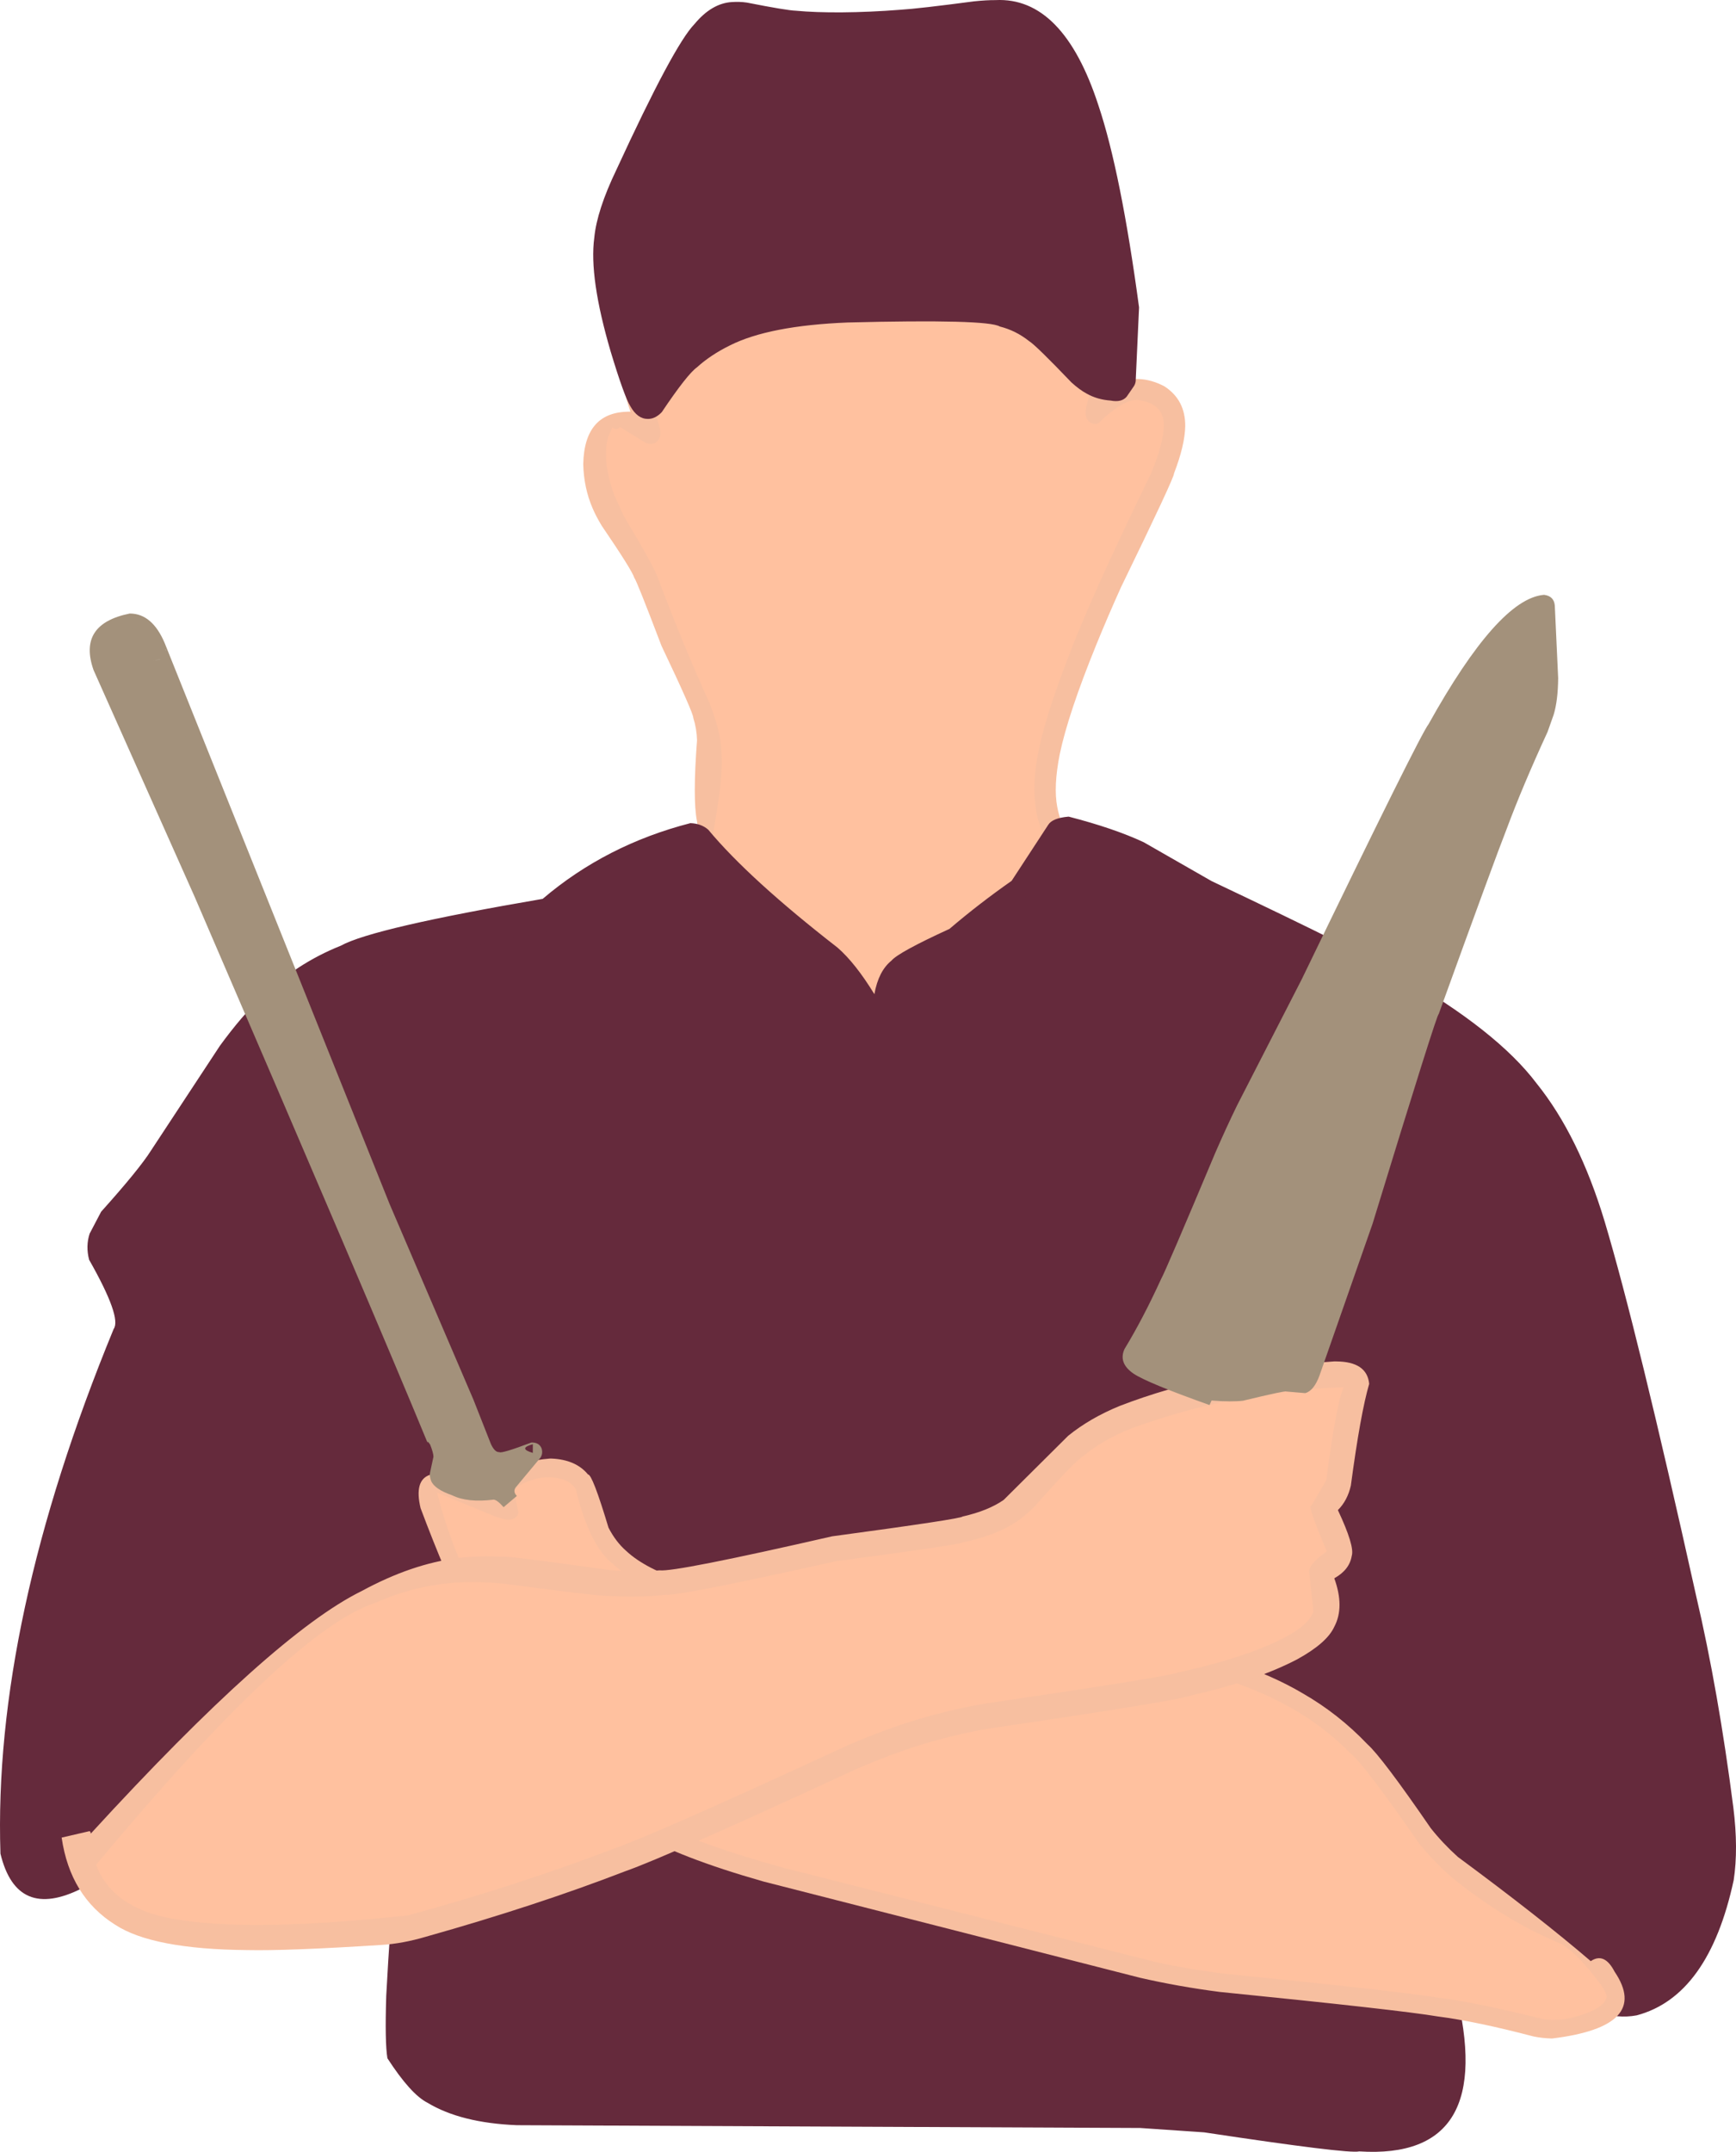 <?xml version="1.0" encoding="UTF-8" standalone="no"?>
<svg version="1.1" viewBox="0 0 1703.356 2110.647" id="svg62" sodipodi:docname="chef.svg" width="1703.356" height="2110.647" inkscape:version="1.1.2 (0a00cf5339, 2022-02-04)" xmlns:inkscape="http://www.inkscape.org/namespaces/inkscape" xmlns:sodipodi="http://sodipodi.sourceforge.net/DTD/sodipodi-0.dtd" xmlns="http://www.w3.org/2000/svg" xmlns:svg="http://www.w3.org/2000/svg">
  <defs id="defs66"></defs>
  <sodipodi:namedview id="namedview64" pagecolor="#ffffff" bordercolor="#666666" borderopacity="1.0" inkscape:pageshadow="2" inkscape:pageopacity="0.0" inkscape:pagecheckerboard="0" showgrid="false" fit-margin-top="0" fit-margin-left="0" fit-margin-right="0" fit-margin-bottom="0" inkscape:zoom="0.31624192" inkscape:cx="1938.3894" inkscape:cy="1729.6885" inkscape:window-width="3840" inkscape:window-height="2109" inkscape:window-x="0" inkscape:window-y="27" inkscape:window-maximized="1" inkscape:current-layer="svg62"></sodipodi:namedview>
  <g fill="#f7bfa0" id="g8" transform="translate(568.367,546.681)">
    <path d="m 517.97,-141.61 -0.014,0.109 m -353.31,488.28 0.093,0.37 m 0.276,0.299 q 2.537,5.702 0.011,0.231 m -27.36,3.54 q 1.633,5.195 0.393,0.602 m 185.24,-673.64 q 122.85,1.717 163.55,33.795 23.055,17.657 24.284,48.152 0.598,11.465 -2.99,28.894 -17.493,63.859 -16.092,62.828 -1.951,7.673 1.345,15.404 5.31,9.027 16.434,6.973 l 25.227,-19.153 q 5.928,-3.821 14.864,-3.499 17.404,1.778 18.116,19.567 -0.073,15.371 -12.469,45.029 -59.458,122.19 -81.265,180.68 -22.071,57.246 -28.873,90.968 -7.641,38.491 -2.086,64.19 3.35,25.107 33.374,59.178 3.094,6.021 -2.103,17.989 -24.934,48.011 -80.287,98.51 -37.689,32.174 -72.685,30.36 -58.825,-5.048 -84.537,-20.131 -29.599,-19.858 -58.84,-74.989 -7.125,-13.554 -13.223,-27.123 l -5.881,-13.525 q -8.028,-20.803 -6.368,-15.707 l -8.332,-35.594 q -4.376,-22.839 -4.512,-37.147 l 1.928,-59.623 q -0.676,-12.277 -5.277,-26.544 -1.099,-7.57 -31.183,-70.519 -24.032,-63.211 -27.229,-68.026 l -9.156,-16.955 q -30.151,-44.197 -31.275,-50.151 -6.941,-15.505 -7.299,-34.027 -0.225,-22.156 12.996,-24.514 6.082,-0.689 11.446,2.896 l 14.639,15.71 5.619,2.981 q 11.115,2.477 15.607,-8.107 1.372,-6.39 -0.891,-12.77 -16.891,-38.442 -21.056,-57.627 -4.776,-19.558 -4.21,-36.835 0.833,-38.412 32.104,-63.462 65.235,-45.939 226.57,-48.079 m -0.38,-26.526 q -173.18,2.142 -244.37,55.071 -62.612,49.894 -28.317,150.42 -45.25,-0.644 -46.305,51.498 0.557,23.273 9.192,43.23 3.263,7.71 8.911,17.09 29.75,43.628 32.048,51.228 2.19,2.402 26.627,66.618 31.513,66.236 31.201,70.708 3.364,10.497 3.672,21.918 -4.387,57.645 -0.072,79.331 4.108,31.822 24.298,99.8 l 0.075,-2.215 q 2.2,4.471 9.574,8.756 19.121,38.001 38.95,62.316 16.732,20.462 32.5,31.337 13.577,9.655 28.557,13.722 46.934,12.516 71.62,12.081 44.371,1.453 86.616,-33.488 60.213,-52.776 90.31,-109.25 9.649,-20.243 4.744,-36.746 -1.52,-5.37 -5.901,-12.113 l -20.295,-26.563 q -5.031,-8.428 -7.529,-21.584 -3.859,-19.841 2.436,-51.683 8.248,-39.646 35.961,-107.66 11.556,-28.302 24.099,-56.063 52.856,-108.67 52.045,-111.69 10.615,-27.616 11.019,-46.143 0.294,-25.96 -20.506,-39.378 -25.58,-13.336 -49.153,-1.791 33.276,-95.897 -19.663,-137.96 -46.671,-39.037 -181.34,-40.798" id="path6"></path>
  </g>
  <g fill="#ffc19f" id="g12" transform="translate(568.367,546.681)">
    <path d="m 318.27,-328.43 q 129.58,1.971 172.92,36.763 23.904,18.481 25.715,50.589 4.206,12.035 -19.203,92.211 -1.95,8.997 0.719,13.69 3.327,4.346 7.508,4.363 1.586,0.006 3.294,-0.61 23.439,-23.02 38.025,-22.961 2.216,0.009 4.227,0.55 23.153,4.629 22.094,26.175 -0.865,17.718 -13.135,46.617 -59.414,121.96 -81.198,180.54 -21.289,55.069 -28.396,89.591 -7.182,33.662 -2.21,61.203 2.773,14.335 9.37,25.999 l 24.54,34.133 q 3.359,6.771 -4.242,24.155 -30.075,55.312 -89.117,101.92 -54.676,40.22 -100.1,40.037 -0.037,-2.5e-4 -0.074,-3.7e-4 -0.421,0.002 -0.842,2.5e-4 -38.014,-0.153 -72.269,-29.786 -32.479,-25.748 -95.79,-111.81 17.335,-95.873 18.471,-112.67 3.286,-27.301 -1.503,-49.919 -2.657,-12.695 -9.436,-29.837 -25.34,-55.677 -50.559,-122.45 -3.14,-10.044 -33.271,-60.408 l -9.327,-20.42 q -12.392,-33.515 -6.184,-57.364 1.654,-3.68 4.274,-9.368 3.739,3.629 7.387,-0.397 l 24.167,14.976 q 3.391,1.656 6.191,1.667 4.69,0.019 7.724,-4.575 2.365,-3.513 1.018,-10.841 -13.213,-44.779 -14.622,-61.728 -2.35,-17.905 0.113,-35.696 5.692,-38.348 38.745,-60.867 66.121,-41.769 214.37,-43.464 l 0.597,0.002 z" id="path10"></path>
  </g>
  <g fill="#ffffff" id="g16" transform="translate(568.367,546.681)" style="fill: #652a3c; fill-opacity: 1">
    <path d="m 408.7,-523.09 q 48.42,-4.25 78.62,87.862 21.193,63.928 38.441,191.68 l -3.07,65.951 q -8.215,0.434 -17.875,-6.354 -0.27,1.887 -35.6,-35.013 -5.964,-5.732 -12.491,-10.943 -15.558,-12.396 -32.325,-17.528 -14.031,-9.947 -143.46,-7.09 -90.941,2.039 -135.04,21.732 -50.431,21.092 -77.638,68.268 -39.392,-107.91 -28.792,-155.27 -1.901,-12.909 51.909,-120.52 27.233,-55.339 42.975,-71.37 8.297,-9.186 18.334,-9.65 3.039,-0.305 10.359,0.72 33.766,6.889 46.037,7.722 21.586,2.046 48.097,1.847 28.424,-0.167 60.711,-2.711 16.294,-0.935 71.459,-8.152 11.354,-1.193 18.735,-1.184 m 0.299,-23.485 q -8.367,-0.077 -20.864,1.197 -54.538,7.195 -72.423,8.272 -29.717,2.341 -57.603,2.561 -26.009,0.162 -44.928,-1.617 -9.187,-0.3 -48.048,-7.975 -7.336,-1.052 -14.61,-0.532 -19.869,1.101 -36.912,21.659 -20.385,20.972 -76.576,142.91 -19.131,39.785 -21.686,66.601 -5.278,39.027 16.121,111.79 13.119,43.475 19.267,53.478 7.005,12.521 17.287,12.466 7.192,-0.003 13.571,-6.677 24.994,-37.232 34.589,-44.005 13.232,-12.061 32.299,-21.447 38.504,-19.369 115.56,-22.466 136.98,-3.466 149.19,3.943 15.68,3.93 28.735,14.305 6.472,3.885 41.62,40.585 8.061,7.304 15.056,11.024 10.417,5.803 23.348,6.723 10.73,2.068 15.74,-3.805 l 7.199,-10.464 q 1.29,-2.087 1.632,-4.64 l 3.322,-72.458 q -17.853,-132.45 -39.825,-198.03 -34.697,-106.74 -101.04,-103.4" id="path14" style="fill: #652a3c; fill-opacity: 1"></path>
  </g>
  <g fill="#ffffff" id="g20" transform="translate(568.367,546.681)" style="fill: #652a3c; fill-opacity: 1; stroke: none">
    <path d="m 408.44,-527.12 q 3.682,0.015 6.982,0.261 40.44,1.219 67.798,68.595 26.268,63.591 46.577,214.44 l 0.068,0.481 -4.193,88.512 q 0.293,1.012 -1.319,1.065 -46.296,-54.46 -52.236,-58.601 -18.384,-17.618 -35.696,-25.693 -19.65,-13.003 -98.227,-13.32 -10.042,-0.041 -21.047,0.126 -1.68,-0.012 -3.348,-0.019 -109.18,-0.44 -165.78,21.937 -41.769,12.598 -85.296,76.07 -1.117,-9.872 -4.111,-23.454 -23.202,-91.734 -23.855,-105 -6.293,-39.529 8.485,-70.264 l 66.34,-130.4 q 17.63,-31.376 30.143,-39.171 5.886,-4.055 15.013,-4.018 0.636,0.003 1.288,0.025 45.829,10.483 93.302,10.675 8.519,0.034 17.09,-0.263 l 48.574,-2.407 q 16.334,-0.861 77.915,-8.778 8.471,-0.822 15.536,-0.794 z" id="path18" style="fill: #652a3c; fill-opacity: 1; stroke: none"></path>
  </g>
  <g fill="#ffffff" id="g24" transform="translate(568.367,546.681)" style="fill: #652a3c; fill-opacity: 1">
    <path d="m 105.02,307.34 q 31.215,38.735 121.12,109.59 6.746,4.115 31.752,41.455 5.738,6.385 14.777,10.559 24.33,8.678 40.92,-1.176 17.606,-9.716 21.115,-39.122 10.819,-8.713 27.215,-13.683 -395.6,613.88 -494.77,830.31 9.89,-111.99 46.972,-244.8 -0.749,-38.02 -49.271,-38.114 -53.526,5.094 -126.23,63.215 -18.46,7.816 -210.77,211.54 -37.272,34.938 -49.85,35.719 -17.577,-42.819 19.509,-228.64 15.963,-94.053 88.955,-282.67 6.474,-33.625 -25.335,-85.825 34.971,-34.34 131.01,-183.66 25.999,-33.148 53.999,-51.714 27.502,-18.986 75.434,-32.234 l 158.06,-32.446 70.449,-46.33 53.331,-21.35 m 394.61,-3.328 q 23.264,7.347 38.9,14.998 24.62,20.47 216.07,111.23 38.506,20.458 64.284,37.107 78.796,48.193 114.08,114.6 30.037,15.828 141.01,538.46 24.094,147.91 19.041,147.14 -1.061,45.868 -22.555,82.315 -35.041,58.06 -71.94,27.015 -16.318,-4.801 -102.82,-103.9 l -58.975,-45.269 q -37.142,-72.119 -69.484,-95.373 -83.227,-65.06 -140.62,-69.348 -49.125,10.561 -17.986,65.706 56.479,84.522 177,201.65 6.084,6.495 12.919,22.919 51.851,141.34 12.783,160.58 -16.359,7.55 -52.163,5.05 -177.06,-25.123 -215.08,-22.754 l -601.98,-2.648 q -64.134,-2.104 -79.411,-29.708 -37.739,-61.04 116.34,-338.16 96.935,-177.46 310.7,-514.49 l 168.76,-264.16 q 32.797,-24.168 41.083,-42.88 m -18.086,-50.388 q -15.652,1.384 -19.757,8.045 l -35.916,54.923 q -32.196,22.552 -60.968,47.128 -50.041,22.935 -56.939,31.141 -12.732,10.3 -16.743,32.888 -18.655,-30.46 -36.151,-45.668 -86.579,-67.253 -126.87,-115.67 -6.855,-6.007 -17.515,-6.413 -82.687,21.266 -144.93,74.266 -166.73,28.56 -198,45.913 -43.837,17.491 -78.428,51.056 -18.791,17.722 -40.234,47.074 l -67.544,102.66 q -11.607,18.459 -49.045,60.183 l -11.278,21.483 q -3.982,12.227 -0.508,25.621 32.192,56.657 24.075,67.922 -118.5,287.96 -111.07,514.63 16.048,66.238 80.057,33.932 22.365,-13.562 52.432,-43.178 178.77,-189.78 195.43,-197.88 68.653,-55.748 109.95,-58.771 -44.312,123.32 -59.335,405.23 -1.446,45.837 1.152,61.326 22.892,35.363 39.402,43.672 32.656,19.73 87.629,21.978 l 611.65,2.737 62.756,4.29 q 141.5,21.361 152.1,18.681 136.96,8.806 94.157,-159.53 -22.265,-77.155 -37.328,-94.944 -121.24,-120.36 -174.12,-196.5 56.173,23.275 98.185,61.421 l 20.059,23.343 36.549,60.213 62.805,49.072 q 76.08,86.808 90.539,95.119 43.961,35.439 81.469,28.351 70.572,-18.822 95.108,-132.62 4.717,-30.873 -0.365,-71.413 -14.688,-114.27 -36.443,-207.26 -57.805,-260.35 -89.757,-367.18 -25.355,-84.116 -66.875,-135.69 -38.937,-51.617 -134.16,-106.11 -29.288,-18.598 -184.69,-92.263 l -66.641,-38.133 q -29.213,-13.634 -73.419,-25.053" id="path22" style="fill: #652a3c; fill-opacity: 1"></path>
  </g>
  <g fill="#ffffff" id="g28" transform="translate(568.367,546.681)" style="fill: #652a3c; fill-opacity: 1; stroke: none">
    <path d="m 472.3,263.31 q 40.358,38.622 67.111,52.229 262.53,116.01 317.81,165.57 l 1.375,1.062 q 75.402,57.005 107.39,152.15 36.52,102.59 109.84,443.94 36.879,203.9 26.207,206.34 -9.564,74.264 -57.897,109.41 -9.283,4.935 -19.665,4.893 -24.612,-0.099 -55.397,-28.172 l -81.339,-87.24 -61.466,-47.71 q -40.751,-80.069 -81.196,-104.49 -77.067,-54.859 -120.93,-55.992 -35.544,8.71 -0.604,58.4 64.157,88.387 168.9,189.43 8.937,10.905 13.924,23.504 57.936,149.39 10.103,177.19 -15.341,7.991 -45.124,7.871 -7.148,-0.029 -15.128,-0.525 -162.63,-23.284 -207.74,-23.466 -4.962,-0.02 -8.502,0.239 -123.05,1.988 -263.16,1.423 -199.01,-0.803 -432.44,-6.757 -8.131,-84.686 13.131,-275.09 9.865,-103.55 45.042,-223.9 2.409,-25.616 -28.293,-29.779 -0.808,-0.02 -1.623,-0.023 -46.219,-0.186 -116.75,52.885 l -65.906,58.718 -164.18,169.29 q -32.183,29.588 -48.091,29.524 -3.534,-0.014 -6.264,-1.492 -25.646,-28.554 10.354,-219.36 14.46,-73.193 33.238,-134.96 l 60.188,-170.03 q 1.959,-15.905 -2.79,-31.418 -1.184,-7.963 -21.866,-44.333 -2.01,-4.578 -0.478,-10.094 35.79,-37.766 135.05,-190.02 30.544,-38.258 65.706,-58.719 29.376,-17.372 77.077,-29.648 l 150.8,-28.836 q 12.786,-5.403 17.116,-11.579 18.426,-41.854 38.637,-50.789 51.505,-29.192 92.913,-34.144 0.823,42.166 33.23,77.902 l 77.188,65.567 33.094,42.338 q 9.598,6.838 21.098,6.885 4.691,0.019 9.7,-1.093 9.509,-2.642 14.498,-10.451 6.643,-29.928 10.419,-29.912 0.207,8.5e-4 0.405,0.091 l 46.812,-24.945 26.008,-36.235 q 59.837,-39.62 60.416,-44.923 17.604,-18.09 12.046,-50.725 z" id="path26" style="fill: #652a3c; fill-opacity: 1; stroke: none"></path>
  </g>
  <g fill="#f7bfa0" id="g32" transform="translate(568.367,546.681)">
    <path d="m -29.43,905.18 q 15.069,-0.043 22.129,8.362 15.618,58.018 37.377,75.031 23.351,22.382 67.311,36.096 36.582,11.456 101.37,19.65 l 249.78,25.14 q 55.237,6.079 98.657,13.58 87.84,14.619 143.25,44.598 37.124,19.645 65.971,49.421 13.937,11.937 63.115,83.324 11.668,14.633 26.473,28.285 l 83.321,63.831 74.396,61.688 q -12.88,15.334 -48.624,17.481 -5.515,0.124 -15.742,-1.842 -52.245,-13.983 -94.142,-19.618 -37.897,-6.428 -214.05,-24.071 -35.168,-4.444 -72.032,-12.601 l -363.35,-92.426 q -80.356,-22.344 -119.83,-43.83 -107.64,-45.86 -207.97,-298.75 l -4.357,-17.446 52.355,22.132 q 14.892,5.282 18.695,3.126 7.564,-2.395 8.55,-8.817 l -2.646,-22.912 q 9.313,-8.541 29.515,-9.428 m 1.187,-21.233 q -54.469,4.434 -53.557,37.258 l -47.033,-20.109 q -12.699,-3.761 -17.243,-1.192 -15.683,5.265 -9.142,32.684 96.987,258.98 212.28,318.15 40.379,24.214 124.03,48.045 l 369.31,94.368 q 37.941,8.713 78.45,13.952 176.12,17.648 214.01,24.066 37.512,4.807 93.952,19.623 8.715,1.786 18.133,2.018 97.744,-11.902 61.364,-65.615 -10.005,-19.325 -23.357,-10.277 -49.856,-42.747 -130.4,-102.23 -15.013,-13.557 -26.623,-28.25 -47.965,-69.734 -62.106,-82.265 -28.437,-29.878 -63.776,-50.096 -57.279,-33.867 -151.27,-50.544 -44.34,-8.061 -105.31,-14.865 l -252,-25.389 q -62.474,-7.926 -97.141,-18.749 -38.59,-12.147 -57.742,-29.928 -10.316,-9.055 -17.411,-22.87 -15.804,-52.536 -20.095,-52.154 -11.93,-14.543 -35.639,-15.604" id="path30"></path>
  </g>
  <g fill="#ffc19f" id="g36" transform="translate(568.367,546.681)">
    <path d="m -30.025,902.35 q 7.973,0.032 15.766,2.644 8.524,3.972 10.995,9.535 13.407,55.042 36.37,72.947 28.666,26.306 84.715,39.884 35.496,8.682 92.001,15.542 l 234.9,23.427 q 55.932,6.124 96.231,12.853 88.79,14.181 143.46,41.916 l 1.156,0.579 q 39.933,19.893 70.429,50.658 13.628,10.642 68.373,89.551 16.348,19.807 33.172,34.027 51.82,41.786 106.18,64.165 9.634,6.01 20.151,17.3 27.021,30.369 23.925,35.906 -3.986,11.74 -34.658,19.317 -8.633,1.945 -17.398,1.909 -4.85,-0.019 -9.74,-0.645 -69.468,-17.189 -102.49,-21.012 -44.476,-7.127 -208.53,-23.343 -36.868,-4.644 -67.95,-11.335 l -366.14,-92.664 q -81.135,-22.434 -119.38,-42.145 -68.264,-32.929 -117.97,-108.24 -81.441,-128.71 -102.97,-217.76 h 0.005 l 56.041,23.039 q 9.584,3.568 14.346,3.587 1.185,0.005 2.071,-0.21 6.204,-1.401 7.336,-6.663 l -3.972,-19.809 q -0.567,-2.804 5.043,-7.135 14.54,-7.881 28.526,-7.824 z" id="path34"></path>
  </g>
  <g fill="#f7bfa0" id="g40" transform="translate(568.367,546.681)">
    <path d="m 740.94,817.64 q 3.405,-0.19 3.676,0.576 -5.594,9.446 -15.319,83.909 0.146,7.713 -12.662,20.222 l -2.45,7.796 q -4.312,0.988 14.871,44.102 -14.154,7.401 -17.164,19.417 l 4.686,37.729 q -2.21,12.341 -30.775,26.527 -35.324,17.359 -94.842,30.798 -13.29,4.981 -195.69,31.713 -36.428,6.513 -71.982,17.666 -27.503,8.594 -62.894,23.754 -184.07,85.169 -225.48,99.771 -85.756,33.126 -191.87,63.08 -20.558,6.196 -38.687,7.384 -84.107,5.264 -119.5,5.046 -134.13,3.212 -154.38,-53.077 194.65,-214.04 281.28,-250.61 47.008,-22.916 87.277,-24.389 15.068,-0.964 39.721,1.447 90.817,13.087 96.599,12.286 26.394,2.059 57.121,-1.428 13.847,0.773 159.39,-32.357 130.63,-17.629 130.11,-19.827 32.762,-7.796 49.787,-20.026 9.026,-6.149 17.931,-14.976 37.559,-42.635 46.799,-48.825 18.716,-15.476 43.973,-25.863 84.689,-33.006 199.24,-41.848 m 1.183,-28.992 q -118.54,8.204 -210.57,43.674 -29.111,11.899 -50.628,29.335 l -63.199,62.822 q -15.321,10.695 -40.305,16.304 -0.77,2.281 -128.03,19.44 -154.39,35.324 -169.33,33.367 -24.632,2.057 -49.546,-0.344 -101.95,-14.266 -103.97,-12.92 -22.722,-1.461 -44.502,1.264 -45.196,5.654 -94.159,32.236 -86.898,42.608 -265.94,238.01 -0.276,-2.859 -1.89,-2.276 l -26.694,6.174 q 8.453,57.905 52.55,85.495 36.555,23.971 129.1,24.838 39.061,0.906 132.16,-5.043 20.735,-1.291 43.509,-8.028 108.21,-30.46 195.91,-64.338 40.607,-14.195 227.31,-100.53 33.683,-14.374 59.109,-22.314 33.486,-10.515 67.483,-16.643 188.44,-27.591 202.26,-33.118 63.635,-14.508 103.06,-35.266 29.053,-15.957 36.289,-31.922 10.187,-19.231 -0.032,-47.488 14.888,-8.257 17.12,-21.944 3.093,-9.449 -13.586,-44.927 9.361,-9.307 12.723,-24.038 9.455,-70.75 17.984,-99.776 -2.104,-21.795 -32.324,-22.018" id="path38"></path>
  </g>
  <g fill="#ffc19f" id="g44" transform="translate(568.367,546.681)">
    <path d="m 750.04,814.06 0.139,0.033 q -6.785,12.558 -17.315,91.376 l -14.366,24.558 q -0.217,-0.096 -0.387,-0.099 h -0.014 q -3.679,0.027 15.393,45.152 -16.129,11.077 -17.352,19.178 l 4.23,39.541 q -4.844,15.841 -40.384,31.562 -34.638,15.663 -91.95,28.359 -9.771,4.087 -192.13,30.924 -37.198,6.794 -69.47,16.928 -27.481,8.47 -62.788,23.521 -189.85,87.818 -231.6,102.21 -92.306,35.237 -199.86,64.681 -88.713,9.659 -151.29,9.406 -55.017,-0.222 -89.834,-8.104 -50.952,-12.421 -65.101,-50.95 191.79,-230.27 273.56,-256.67 42.761,-19.226 88.433,-20.431 4.081,-0.087 8.148,-0.071 15.777,0.064 31.338,1.68 88.994,11.827 100.39,11.873 0.53,0 0.892,-0.021 11.039,0.651 21.38,0.693 18.868,0.076 35.411,-1.876 0.347,0.02 0.766,0.022 17.839,0.072 165.17,-32.794 127.45,-17.119 124.93,-18.585 32.361,-6.777 52.3,-20.073 9.079,-6.097 17.904,-14.85 38.829,-44.031 47.697,-49.592 19.966,-16.374 47.423,-27.272 102.98,-37.368 208.35,-40.307 z" id="path42"></path>
  </g>
  <g fill="#a3917b" id="g48" transform="translate(568.367,546.681)">
    <path d="m 937.92,60.224 q 6.679,75.109 -1.438,91.402 -34.779,80.079 -43.021,103.2 -12.34,31.11 -67.614,183.83 -2.982,2.778 -66.63,210.66 l -53.206,150.59 q -6.643,-5.474 -59.522,8.153 -4.211,0.962 -38.221,-1.162 -44.622,-16.122 -54.931,-23.527 16.283,-25.825 35.465,-67.667 5.38,-9.985 53.327,-124.17 10.01,-22.991 20.635,-44.879 l 67.467,-131.73 q 106.54,-219.93 110.31,-223.63 59.171,-110.43 97.056,-130.9 m 8.629,-23.6 q -44.528,4.088 -112.87,126.77 -8.958,11.502 -124.42,250.21 l -63.429,123.66 q -10.399,21.323 -21.216,46.094 -48.963,116.54 -53.324,124.16 -17.781,38.925 -35.983,68.844 -6.227,13.721 8.831,24.108 13.825,9.214 74.618,30.819 l 1.982,-4.428 q 19.514,1.563 30.883,0.183 41.636,-10.027 42.299,-9.029 l 18.778,1.603 q 8.516,-2.442 13.97,-17.364 l 52.073,-148.87 q 63.714,-208.01 64.838,-205.47 54.806,-151.47 66.646,-181.52 15.711,-42.232 40.196,-95.375 l 5.937,-16.728 q 4.249,-13.826 4.459,-35.99 l -3.298,-71.158 q -0.778,-9.18 -10.225,-10.507" id="path46"></path>
  </g>
  <g fill="#a3917b" id="g52" transform="translate(568.367,546.681)">
    <path d="m 941.43,54.517 q 6.938,82.911 -1.497,98.206 -34.048,78.394 -43.01,103.2 -11.968,30.1 -67.314,182.98 -0.011,-0.009 -0.024,-0.009 -2.077,-0.008 -68.462,216.16 l -44.552,128.26 q -6.825,19.045 -9.062,20.848 -1.591,-2.182 -8.416,-2.209 -14.635,-0.059 -53.335,9.786 -1.18,0.266 -5.295,0.249 -9.212,-0.037 -33.134,-1.489 -59.097,-21.629 -57.979,-26.917 17.681,-29.125 36.091,-69.243 5.083,-9.276 53.204,-123.88 l 20.37,-44.374 67.161,-131.15 q 107.38,-221.8 113.53,-229.76 62.755,-115.85 101.6,-130.61 l 0.105,-0.043 z" id="path50"></path>
  </g>
  <g fill="#a3917b" id="g56" transform="translate(568.367,546.681)">
    <path d="m -405.84,89.994 q 0.844,2.229 0.123,0.931 m -5.073,9.018 q -16.763,3.571 -0.78,0.102 m 276.91,754.67 -0.115,0.077 m 0.543,0.973 q 0.623,2.152 0.056,0.763 m -2.57,-0.407 q -9.986,6.706 -0.206,0.135 m 4.043,3.898 q 2.548,4.815 0.27,0.8 m -16.881,2.921 0.42,0.694 m -1.595,-0.924 q 1.971,4.505 0.499,0.771 m 104.65,5.428 -0.034,8.547 q -14.934,-4.383 -0.058,-8.496 m -395.62,-797.21 q 9.63,-1.484 18.398,18.112 l 1.048,8.105 q -1.401,-4.08 3.315,6.469 l 2.001,2.385 213.18,530.48 83.928,195.94 15.678,40.527 q 9.976,23.939 32.566,19.684 -6.048,7.488 -8.199,13.017 -30.371,3.73 -49.368,-8.275 6.894,-16.202 -1.401,-35.303 -4.861,-11.127 -6.149,-11.487 -124.56,-294.34 -224.26,-524.33 -45.531,-105.34 -98.728,-221 -12.816,-28.389 17.184,-34.317 m 0.99,-17.596 q -51.412,10.389 -35.482,55.49 l 99.157,222.32 q 175.12,405.82 228.69,535.87 -1.097,-3.343 2.354,1.368 3.266,8.312 3.305,12.001 l -3.367,15.607 q -0.722,2.903 1.052,8.057 3.262,8.114 20.648,14.161 15.039,7.472 40.783,4.26 3.52,0.341 9.682,7.42 l 13.046,-11.044 q -4.179,-4.215 -1.066,-8.491 l 24.116,-28.923 q 2.729,-3.97 1.23,-9.164 -2.495,-6.067 -10.06,-5.804 -29.5,11.151 -31.42,9.394 -4.379,0.404 -8.261,-7.886 l -17.17,-43.557 -82.218,-191.79 -220.73,-550.34 q -12.176,-28.647 -33.737,-28.939" id="path54"></path>
  </g>
  <g fill="#a3917b" id="g60" transform="translate(568.367,546.681)">
    <path d="m -439.65,69.978 q -0.826,-0.003 -1.66,0.121 l -0.416,0.004 q -14.931,1.265 -22.239,13.614 -4.224,6.496 2.328,24.236 52.971,115.16 97.299,217.69 l 231.3,538.03 q 8.982,17.388 1.543,36.859 7.034,9.611 53.711,10.034 2.679,-8.546 13.779,-20.556 h -0.006 q -7.274,2.681 -13.368,2.657 -16.193,-0.065 -24.063,-19.233 l -15.58,-40.272 -83.761,-195.53 -181.99,-453.23 -31.805,-78.186 -1.897,-2.445 -2.836,-6.391 0.091,0.762 -0.127,-0.844 0.036,0.082 -0.791,-6.65 q -9.062,-20.709 -19.547,-20.751 z" id="path58"></path>
  </g>
</svg>
